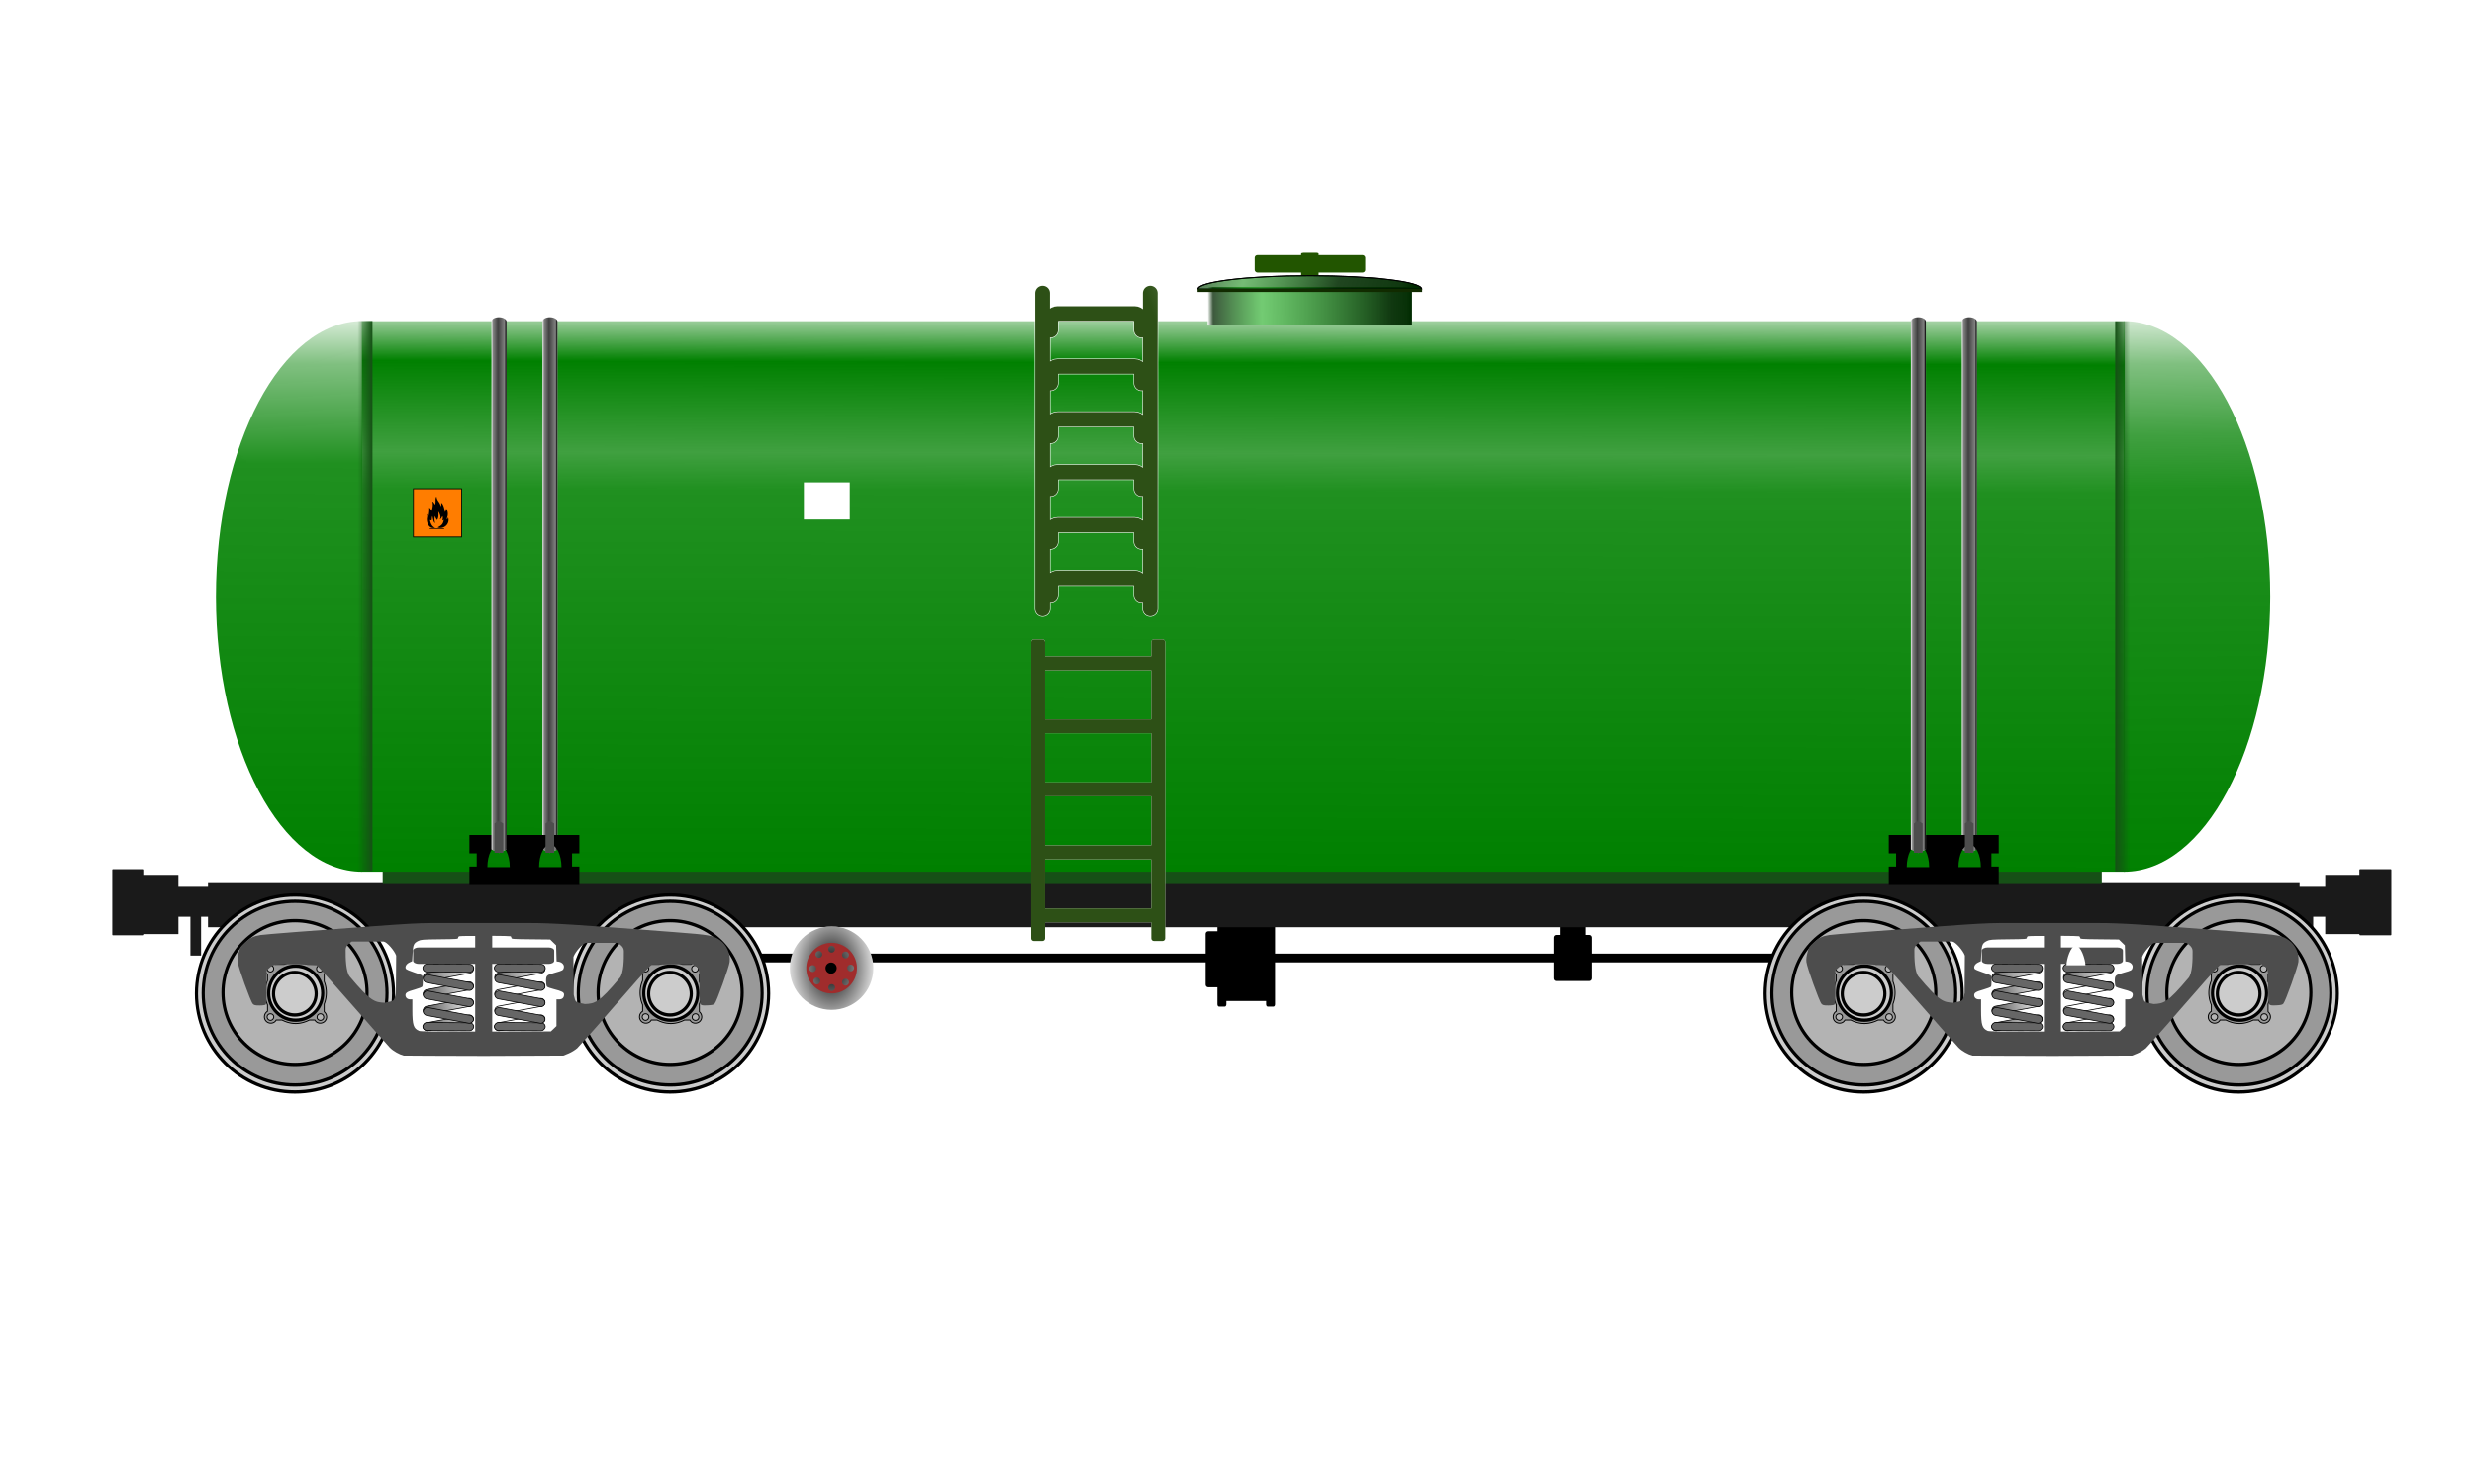 <svg xmlns="http://www.w3.org/2000/svg" xmlns:xlink="http://www.w3.org/1999/xlink" viewBox="0 0 708.66 425.2"><defs><linearGradient id="b" y2="245.77" gradientUnits="userSpaceOnUse" x2="297.16" y1="245.77" x1="289.82"><stop offset="0" stop-color="#666"/><stop offset="1" stop-color="#666" stop-opacity="0"/></linearGradient><linearGradient id="z" y2="264.4" gradientUnits="userSpaceOnUse" y1="280.11" gradientTransform="translate(-923.32 -81.932)" x2="957.65" x1="910.15"><stop offset="0" stop-color="#2d5016"/><stop offset="1" stop-color="#2d5016" stop-opacity="0"/></linearGradient><linearGradient id="a"><stop offset="0" stop-color="#4d4d4d"/><stop offset="1" stop-color="#4d4d4d" stop-opacity="0"/></linearGradient><linearGradient id="d" y2="250.57" xlink:href="#a" gradientUnits="userSpaceOnUse" x2="296.39" y1="250.57" x1="289.06"/><linearGradient id="e" y2="252.97" xlink:href="#a" gradientUnits="userSpaceOnUse" x2="296.01" y1="252.97" x1="288.67"/><linearGradient id="f" y2="-1168.3" gradientUnits="userSpaceOnUse" x2="121.3" gradientTransform="matrix(1 0 0 .991 223.28 1585.7)" y1="-1002.1" x1="120.88"><stop offset="0" stop-color="green"/><stop offset=".66" stop-color="green" stop-opacity=".875"/><stop offset=".726" stop-color="green" stop-opacity=".749"/><stop offset=".884" stop-color="green"/><stop offset="1" stop-color="green" stop-opacity="0"/></linearGradient><linearGradient id="g" y2="-1142.6" gradientUnits="userSpaceOnUse" x2="-166.39" gradientTransform="translate(245.66 1571.6)" y1="-977.64" x1="-167.18"><stop offset="0" stop-color="green"/><stop offset=".716" stop-color="green" stop-opacity=".875"/><stop offset=".771" stop-color="green" stop-opacity=".749"/><stop offset=".889" stop-color="green" stop-opacity=".498"/><stop offset="1" stop-color="green" stop-opacity="0"/></linearGradient><linearGradient id="h" y2="-971.54" gradientUnits="userSpaceOnUse" x2="-167.49" gradientTransform="rotate(180 223.24 -271.845)" y1="-1140.5" x1="-168.61"><stop offset="0" stop-color="green"/><stop offset=".669" stop-color="green" stop-opacity=".875"/><stop offset=".765" stop-color="green" stop-opacity=".749"/><stop offset=".885" stop-color="green" stop-opacity=".498"/><stop offset="1" stop-color="green" stop-opacity="0"/></linearGradient><linearGradient id="i" y2="295.63" gradientUnits="userSpaceOnUse" x2="607.14" gradientTransform="translate(-6.978 218.29)" y1="295.63" x1="602.86"><stop offset="0" stop-color="#165016"/><stop offset="1" stop-color="#165016" stop-opacity="0"/></linearGradient><linearGradient id="j" y2="295.63" gradientUnits="userSpaceOnUse" x2="607.14" gradientTransform="translate(-699.54 -809.47)" y1="295.63" x1="602.86"><stop offset="0" stop-color="#165016"/><stop offset="1" stop-color="#165016" stop-opacity="0"/></linearGradient><linearGradient id="k" y2="300.57" gradientUnits="userSpaceOnUse" x2="824.78" gradientTransform="matrix(1 0 0 .992 13.995 7.243)" y1="300.57" x1="829.09"><stop offset="0"/><stop offset=".118" stop-opacity=".498"/><stop offset=".55" stop-opacity=".749"/><stop offset=".861" stop-opacity=".498"/><stop offset="1" stop-opacity="0"/></linearGradient><linearGradient id="v" y2="194.6" gradientUnits="userSpaceOnUse" x2="384.78" gradientTransform="matrix(1 0 0 1.13 .126 -37.825)" y1="216.56" x1="445.99"><stop offset="0" stop-color="#002b00"/><stop offset=".053" stop-color="#002b00" stop-opacity=".937"/><stop offset=".316" stop-color="#002b00" stop-opacity=".875"/><stop offset=".713" stop-color="#008300" stop-opacity=".539"/><stop offset=".9" stop-color="#003500" stop-opacity=".665"/><stop offset="1" stop-color="#002b00" stop-opacity="0"/></linearGradient><linearGradient id="u" y2="212.27" gradientUnits="userSpaceOnUse" x2="390.16" gradientTransform="translate(.216 -10.733)" y1="211.89" x1="448.64"><stop offset="0" stop-color="#002b00"/><stop offset=".025" stop-color="#002b00" stop-opacity=".969"/><stop offset=".097" stop-color="#002b00" stop-opacity=".937"/><stop offset=".734" stop-color="#00a000" stop-opacity=".55"/><stop offset=".973" stop-color="#002400" stop-opacity=".759"/><stop offset="1" stop-color="#002b00" stop-opacity="0"/></linearGradient><linearGradient id="c" y2="248.18" xlink:href="#a" gradientUnits="userSpaceOnUse" x2="296.77" y1="248.18" x1="289.44"/><filter id="m" color-interpolation-filters="sRGB"><feGaussianBlur result="result0" stdDeviation=".01" in="SourceGraphic"/><feColorMatrix in="result0" values="1 0 0 -1 0 1 0 1 -1 0 1 0 0 -1 0 -0.8 -1 0 4 -2.5" result="fbSourceGraphicAlpha"/><feGaussianBlur in="fbSourceGraphicAlpha" stdDeviation=".5" result="result0"/><feDiffuseLighting result="result6" lighting-color="#fff" diffuseConstant=".4" surfaceScale="15"><feDistantLight elevation="25" azimuth="235"/></feDiffuseLighting><feComposite operator="in" in="result6" in2="SourceGraphic" result="result2"/><feComposite in2="SourceGraphic" k3=".8" k2=".8" operator="arithmetic"/></filter><filter id="o" color-interpolation-filters="sRGB"><feGaussianBlur result="result0" stdDeviation=".01" in="SourceGraphic"/><feColorMatrix in="result0" values="1 0 0 -1 0 1 0 1 -1 0 1 0 0 -1 0 -0.8 -1 0 4 -2.5" result="fbSourceGraphicAlpha"/><feGaussianBlur in="fbSourceGraphicAlpha" stdDeviation=".5" result="result0"/><feDiffuseLighting result="result6" lighting-color="#fff" diffuseConstant=".4" surfaceScale="15"><feDistantLight elevation="25" azimuth="235"/></feDiffuseLighting><feComposite operator="in" in="result6" in2="SourceGraphic" result="result2"/><feComposite in2="SourceGraphic" k3=".8" k2=".8" operator="arithmetic"/></filter><filter id="q" color-interpolation-filters="sRGB"><feGaussianBlur result="result0" stdDeviation=".01" in="SourceGraphic"/><feColorMatrix in="result0" values="1 0 0 -1 0 1 0 1 -1 0 1 0 0 -1 0 -0.8 -1 0 4 -2.5" result="fbSourceGraphicAlpha"/><feGaussianBlur in="fbSourceGraphicAlpha" stdDeviation=".5" result="result0"/><feDiffuseLighting result="result6" lighting-color="#fff" diffuseConstant=".4" surfaceScale="15"><feDistantLight elevation="25" azimuth="235"/></feDiffuseLighting><feComposite operator="in" in="result6" in2="SourceGraphic" result="result2"/><feComposite in2="SourceGraphic" k3=".8" k2=".8" operator="arithmetic"/></filter><filter id="y" color-interpolation-filters="sRGB"><feGaussianBlur result="result0" stdDeviation=".01" in="SourceGraphic"/><feColorMatrix in="result0" values="1 0 0 -1 0 1 0 1 -1 0 1 0 0 -1 0 -0.8 -1 0 4 -2.5" result="fbSourceGraphicAlpha"/><feGaussianBlur in="fbSourceGraphicAlpha" stdDeviation=".5" result="result0"/><feDiffuseLighting result="result6" lighting-color="#fff" diffuseConstant=".4" surfaceScale="15"><feDistantLight elevation="25" azimuth="235"/></feDiffuseLighting><feComposite operator="in" in="result6" in2="SourceGraphic" result="result2"/><feComposite in2="SourceGraphic" k3=".8" k2=".8" operator="arithmetic"/></filter><filter id="s" color-interpolation-filters="sRGB"><feGaussianBlur result="result0" stdDeviation=".01" in="SourceGraphic"/><feColorMatrix in="result0" values="1 0 0 -1 0 1 0 1 -1 0 1 0 0 -1 0 -0.8 -1 0 4 -2.5" result="fbSourceGraphicAlpha"/><feGaussianBlur in="fbSourceGraphicAlpha" stdDeviation=".5" result="result0"/><feDiffuseLighting result="result6" lighting-color="#fff" diffuseConstant=".4" surfaceScale="15"><feDistantLight elevation="25" azimuth="235"/></feDiffuseLighting><feComposite operator="in" in="result6" in2="SourceGraphic" result="result2"/><feComposite in2="SourceGraphic" k3=".8" k2=".8" operator="arithmetic"/></filter><filter id="t" color-interpolation-filters="sRGB"><feGaussianBlur result="result0" stdDeviation=".01" in="SourceGraphic"/><feColorMatrix in="result0" values="1 0 0 -1 0 1 0 1 -1 0 1 0 0 -1 0 -0.8 -1 0 4 -2.5" result="fbSourceGraphicAlpha"/><feGaussianBlur in="fbSourceGraphicAlpha" stdDeviation=".5" result="result0"/><feDiffuseLighting result="result6" lighting-color="#fff" diffuseConstant=".4" surfaceScale="15"><feDistantLight elevation="25" azimuth="235"/></feDiffuseLighting><feComposite operator="in" in="result6" in2="SourceGraphic" result="result2"/><feComposite in2="SourceGraphic" k3=".8" k2=".8" operator="arithmetic"/></filter><filter id="p" color-interpolation-filters="sRGB"><feGaussianBlur result="result0" stdDeviation=".01" in="SourceGraphic"/><feColorMatrix in="result0" values="1 0 0 -1 0 1 0 1 -1 0 1 0 0 -1 0 -0.8 -1 0 4 -2.5" result="fbSourceGraphicAlpha"/><feGaussianBlur in="fbSourceGraphicAlpha" stdDeviation=".5" result="result0"/><feDiffuseLighting result="result6" lighting-color="#fff" diffuseConstant=".4" surfaceScale="15"><feDistantLight elevation="25" azimuth="235"/></feDiffuseLighting><feComposite operator="in" in="result6" in2="SourceGraphic" result="result2"/><feComposite in2="SourceGraphic" k3=".8" k2=".8" operator="arithmetic"/></filter><filter id="l" color-interpolation-filters="sRGB"><feGaussianBlur result="result0" stdDeviation=".01" in="SourceGraphic"/><feColorMatrix in="result0" values="1 0 0 -1 0 1 0 1 -1 0 1 0 0 -1 0 -0.8 -1 0 4 -2.5" result="fbSourceGraphicAlpha"/><feGaussianBlur in="fbSourceGraphicAlpha" stdDeviation=".5" result="result0"/><feDiffuseLighting result="result6" lighting-color="#fff" diffuseConstant=".4" surfaceScale="15"><feDistantLight elevation="25" azimuth="235"/></feDiffuseLighting><feComposite operator="in" in="result6" in2="SourceGraphic" result="result2"/><feComposite in2="SourceGraphic" k3=".8" k2=".8" operator="arithmetic"/></filter><filter id="w" color-interpolation-filters="sRGB"><feGaussianBlur result="result0" stdDeviation=".01" in="SourceGraphic"/><feColorMatrix in="result0" values="1 0 0 -1 0 1 0 1 -1 0 1 0 0 -1 0 -0.8 -1 0 4 -2.5" result="fbSourceGraphicAlpha"/><feGaussianBlur in="fbSourceGraphicAlpha" stdDeviation=".5" result="result0"/><feDiffuseLighting result="result6" lighting-color="#fff" diffuseConstant=".4" surfaceScale="15"><feDistantLight elevation="25" azimuth="235"/></feDiffuseLighting><feComposite operator="in" in="result6" in2="SourceGraphic" result="result2"/><feComposite in2="SourceGraphic" k3=".8" k2=".8" operator="arithmetic"/></filter><filter id="x" color-interpolation-filters="sRGB"><feGaussianBlur result="result0" stdDeviation=".01" in="SourceGraphic"/><feColorMatrix in="result0" values="1 0 0 -1 0 1 0 1 -1 0 1 0 0 -1 0 -0.8 -1 0 4 -2.5" result="fbSourceGraphicAlpha"/><feGaussianBlur in="fbSourceGraphicAlpha" stdDeviation=".5" result="result0"/><feDiffuseLighting result="result6" lighting-color="#fff" diffuseConstant=".4" surfaceScale="15"><feDistantLight elevation="25" azimuth="235"/></feDiffuseLighting><feComposite operator="in" in="result6" in2="SourceGraphic" result="result2"/><feComposite in2="SourceGraphic" k3=".8" k2=".8" operator="arithmetic"/></filter><filter id="n" color-interpolation-filters="sRGB"><feGaussianBlur result="result0" stdDeviation=".01" in="SourceGraphic"/><feColorMatrix in="result0" values="1 0 0 -1 0 1 0 1 -1 0 1 0 0 -1 0 -0.8 -1 0 4 -2.5" result="fbSourceGraphicAlpha"/><feGaussianBlur in="fbSourceGraphicAlpha" stdDeviation=".5" result="result0"/><feDiffuseLighting result="result6" lighting-color="#fff" diffuseConstant=".4" surfaceScale="15"><feDistantLight elevation="25" azimuth="235"/></feDiffuseLighting><feComposite operator="in" in="result6" in2="SourceGraphic" result="result2"/><feComposite in2="SourceGraphic" k3=".8" k2=".8" operator="arithmetic"/></filter><radialGradient id="r" gradientUnits="userSpaceOnUse" cy="672.18" cx="187.68" gradientTransform="matrix(1.146 0 0 1.614 -27.438 -412.74)" r="12.214"><stop offset="0"/><stop offset="1" stop-opacity="0"/></radialGradient></defs><g transform="translate(10 -343.06)"><rect ry=".751" height="2.5" width="331.79" y="616.29" x="200" fill-rule="evenodd"/><path d="M339.16 598.56c-.25 0-.44.27-.44.63v10.69h-2.63c-.41 0-.75.33-.75.74v14.57c0 .41.34.75.75.75h2.63v4.87c0 .36.19.66.44.66h1.68c.25 0 .44-.3.44-.66v-.93h11.38v.93c0 .36.19.66.43.66h1.69c.25 0 .44-.3.44-.66v-31.62c0-.36-.19-.63-.44-.63h-1.69c-.24 0-.43.27-.43.63v.93h-11.38v-.93c0-.36-.19-.63-.44-.63h-1.68zM437.53 603.78c-.42 0-.75.33-.75.75v6.4h-1.03c-.42 0-.75.34-.75.75v11.72c0 .42.33.75.75.75h9.56c.41 0 .75-.33.75-.75v-11.72c0-.41-.34-.75-.75-.75h-1.03v-6.4c0-.42-.34-.75-.75-.75h-6z" fill-rule="evenodd"/><path d="M22.338 592.09c-.11 0-.188.09-.188.19v18.56c0 .1.078.19.188.19h8.755c.11 0 .22-.09.22-.19v-.16h9.763c.024 0 .031-.01.031-.03v-4.93h3.433v11.09c0 .01.019.03.031.03h2.992c.012 0 .031-.02.031-.03v-11.09h1.984v3h599.12v-3h.85v11.09c0 .01.02.03.03.03h2.99c.01 0 .03-.02.03-.03v-11.09h3.44v4.93c0 .02 0 .03.03.03h9.76v.16c0 .1.11.19.22.19h8.75c.11 0 .19-.09.19-.19v-18.56c0-.1-.08-.19-.19-.19h-8.75c-.11 0-.22.09-.22.19v1.44h-9.76c-.03 0-.03.01-.03.03v3.4h-7.34v-1.06H49.578l-.002 1.06h-8.471v-3.4c0-.02-.007-.03-.031-.03h-9.763v-1.44c0-.1-.11-.19-.22-.19h-8.755z" fill="#1a1a1a"/><g stroke="#000" stroke-linecap="round"><path d="M-334.29 614.51c0 35.1-30.38 63.57-67.85 63.57-37.48 0-67.86-28.47-67.86-63.57 0-35.11 30.38-63.58 67.86-63.58 37.47 0 67.85 28.47 67.85 63.58z" transform="matrix(.416 0 0 .444 241.791 354.872)" stroke-width="2.164" fill="#ccc"/><path d="M-334.29 614.51c0 35.1-30.38 63.57-67.85 63.57-37.48 0-67.86-28.47-67.86-63.57 0-35.11 30.38-63.58 67.86-63.58 37.47 0 67.85 28.47 67.85 63.58z" transform="matrix(.388 0 0 .414 230.561 373.202)" stroke-width="2.32" fill="#999"/><path d="M-334.29 614.51c0 35.1-30.38 63.57-67.85 63.57-37.48 0-67.86-28.47-67.86-63.57 0-35.11 30.38-63.58 67.86-63.58 37.47 0 67.85 28.47 67.85 63.58z" transform="matrix(.304 0 0 .324 196.761 428.332)" stroke-width="2.962" fill="#b3b3b3"/><path d="M74.701 618.712c-1.17 0-2.27.23-3.29.64h-2.6c-.32-.3-.76-.48-1.24-.48-1.01 0-1.83.81-1.83 1.82 0 .66.36 1.24.89 1.56v1.77a8.77 8.77 0 00-.72 3.48c0 1.23.26 2.41.72 3.47v1.85c-.53.32-.89.9-.89 1.6 0 1 .82 1.8 1.83 1.8.65 0 1.22-.3 1.54-.9h1.68c1.17.6 2.5 1 3.91 1 1.4 0 2.74-.4 3.92-1h1.57c.32.6.9.9 1.54.9 1.01 0 1.83-.8 1.83-1.8 0-.6-.27-1.1-.69-1.47v-2.22c.39-1 .61-2.09.61-3.23s-.22-2.23-.61-3.23v-2.15a1.822 1.822 0 00-1.14-3.25c-.48 0-.91.18-1.24.48h-2.5a8.765 8.765 0 00-3.29-.64zm-7.36.93h.1c.53 0 .95.43.95.95 0 .53-.42.95-.95.95a.954.954 0 01-.1-1.9zm14.29.03a.95.95 0 11-.95.95c0-.53.42-.95.95-.95zm-14.16 13.85c.52 0 .95.4.95.9s-.43 1-.95 1c-.53 0-.95-.5-.95-1s.42-.9.95-.9zm14.31 0c.52 0 .95.4.95 1 0 .5-.43.9-.95.9-.53 0-.96-.4-.96-.9 0-.6.43-1 .96-1z" stroke-width=".277" fill="#999"/><path d="M-334.29 614.51c0 35.1-30.38 63.57-67.85 63.57-37.48 0-67.86-28.47-67.86-63.57 0-35.11 30.38-63.58 67.86-63.58 37.47 0 67.85 28.47 67.85 63.58z" transform="matrix(.114 0 0 .122 120.541 552.642)" stroke-width="7.88" fill="#ccc"/><path d="M-334.29 614.51c0 35.1-30.38 63.57-67.85 63.57-37.48 0-67.86-28.47-67.86-63.57 0-35.11 30.38-63.58 67.86-63.58 37.47 0 67.85 28.47 67.85 63.58z" transform="matrix(.09 0 0 .096 110.651 568.782)" stroke-width="10.045" fill="none"/></g><g stroke="#000" stroke-linecap="round"><path d="M-334.29 614.51c0 35.1-30.38 63.57-67.85 63.57-37.48 0-67.86-28.47-67.86-63.57 0-35.11 30.38-63.58 67.86-63.58 37.47 0 67.85 28.47 67.85 63.58z" transform="matrix(.416 0 0 .444 349.238 354.872)" stroke-width="2.164" fill="#ccc"/><path d="M-334.29 614.51c0 35.1-30.38 63.57-67.85 63.57-37.48 0-67.86-28.47-67.86-63.57 0-35.11 30.38-63.58 67.86-63.58 37.47 0 67.85 28.47 67.85 63.58z" transform="matrix(.388 0 0 .414 338.008 373.202)" stroke-width="2.32" fill="#999"/><path d="M-334.29 614.51c0 35.1-30.38 63.57-67.85 63.57-37.48 0-67.86-28.47-67.86-63.57 0-35.11 30.38-63.58 67.86-63.58 37.47 0 67.85 28.47 67.85 63.58z" transform="matrix(.304 0 0 .324 304.208 428.332)" stroke-width="2.962" fill="#b3b3b3"/><path d="M182.148 618.712c-1.17 0-2.27.23-3.29.64h-2.6c-.32-.3-.76-.48-1.24-.48-1.01 0-1.83.81-1.83 1.82 0 .66.36 1.24.89 1.56v1.77a8.77 8.77 0 00-.72 3.48c0 1.23.26 2.41.72 3.47v1.85c-.53.32-.89.9-.89 1.6 0 1 .82 1.8 1.83 1.8.65 0 1.22-.3 1.54-.9h1.68c1.17.6 2.5 1 3.91 1 1.4 0 2.74-.4 3.92-1h1.57c.32.6.9.9 1.54.9 1.01 0 1.83-.8 1.83-1.8 0-.6-.27-1.1-.69-1.47v-2.22c.39-1 .61-2.09.61-3.23s-.22-2.23-.61-3.23v-2.15a1.822 1.822 0 00-1.14-3.25c-.48 0-.91.18-1.24.48h-2.5a8.765 8.765 0 00-3.29-.64zm-7.36.93h.1c.53 0 .95.43.95.95 0 .53-.42.95-.95.95a.954.954 0 01-.1-1.9zm14.29.03a.95.95 0 11-.95.95c0-.53.42-.95.95-.95zm-14.16 13.85c.52 0 .95.4.95.9s-.43 1-.95 1c-.53 0-.95-.5-.95-1s.42-.9.95-.9zm14.31 0c.52 0 .95.4.95 1 0 .5-.43.9-.95.9-.53 0-.96-.4-.96-.9 0-.6.43-1 .96-1z" stroke-width=".277" fill="#999"/><path d="M-334.29 614.51c0 35.1-30.38 63.57-67.85 63.57-37.48 0-67.86-28.47-67.86-63.57 0-35.11 30.38-63.58 67.86-63.58 37.47 0 67.85 28.47 67.85 63.58z" transform="matrix(.114 0 0 .122 227.988 552.642)" stroke-width="7.88" fill="#ccc"/><path d="M-334.29 614.51c0 35.1-30.38 63.57-67.85 63.57-37.48 0-67.86-28.47-67.86-63.57 0-35.11 30.38-63.58 67.86-63.58 37.47 0 67.85 28.47 67.85 63.58z" transform="matrix(.09 0 0 .096 218.098 568.782)" stroke-width="10.045" fill="none"/></g><path d="M113.436 607.519c-3.914.04-7.07.22-16.076.88-17.315 1.25-31.515 2.35-32.785 2.56-1.998.33-2.92.78-4.385 2.13-1.332 1.23-1.404 1.35-1.793 2.84-.287 1.1-.4 1.89-.318 2.72.143 1.47 3.699 11.38 4.324 12.03.379.39.625.47 1.957.47.911 0 1.608-.11 1.752-.25.174-.17.256-1.54.256-5v-4.78l.87-.79c.759-.68.994-.79 2.111-.9 2.08-.22 10.922-.05 11.403.22.226.13 4.826 5.28 10.205 11.44 5.39 6.15 10.194 11.62 10.696 12.12.953 1 2.787 2 3.976 2.3.379 0 10.819.1 23.206.1l22.54-.1 1.475-.6c.943-.4 1.855-1 2.47-1.5.963-1 6.803-7.5 8.032-9.04.369-.46 1.086-1.29 1.63-1.88.542-.58 2.602-2.93 4.579-5.22s4.385-5.02 5.348-6.03l1.762-1.81 5.892-.06 5.921-.07.8.57c1.024.72 1.075.89 1.096 6.31 0 3.35.061 4.34.287 4.62.235.31.481.38 1.946.32 1.373-.06 1.763-.16 2.08-.47.584-.57 4.17-10.55 4.324-12.03.246-2.36-.86-4.83-2.715-6.16-1.896-1.36-2.869-1.56-13.094-2.34-28.892-2.22-35.204-2.59-41.208-2.6h-28.564zm17.55 3.66c2.674.01 5.051.06 5.215.12.175.07.287.28.287.47 0 .33.37.35 5.574.41l5.532.06.871.85.83.81.062 2.31.071 2.31.666.1c.943.17 1.578.92 1.414 1.65-.184.8-.348.87-2.5 1.47-2.459.69-2.592.79-2.592 2.41 0 .74.113 1.42.256 1.59.134.17 1.066.51 2.05.75 2.264.57 2.848.88 2.848 1.53 0 .86-.492 1.38-1.373 1.38h-.8v7.65l-.809.78-.799.76-16.803.03v-19.38h16.137c.891 0 1.63-.4 1.63-.91v-2.9c0-.51-.739-.91-1.63-.91h-16.137v-3.34zm-7.049.03c.605-.01 1.455.01 2.183 0v3.31h-16.137c-.902 0-1.64.4-1.64.91v2.9c0 .51.738.91 1.64.91h16.137v19.38c-11.608.01-15.676 0-16.106-.19-1.568-.69-1.885-1.7-1.896-5.91v-3.12h-.635c-.779 0-1.342-.49-1.342-1.19 0-.71.492-1.01 2.654-1.62 1.065-.31 2.018-.67 2.14-.82.277-.32.226-2.97-.06-3.25-.103-.1-1.148-.5-2.306-.87-1.168-.38-2.192-.82-2.305-1-.348-.57.092-1.39.994-1.82l.799-.37.133-2.22c.123-2.5.318-2.94 1.63-3.59.716-.36 1.27-.42 6.116-.47 4.99-.06 5.286-.07 5.286-.41 0-.19.144-.4.318-.47.102-.03 1.035-.07 2.397-.09zm-33.164 1.62h9.118c.912.08 3.156 2.66 3.586 4.04l-.092 10.81c-.625 2.34-.164 2.06-3.207 2.69-2.828-.14-3.965-.32-9.99-7.5-1.096-1.32-1.208-5.25-1.178-7.63-.061-1.3 1.25-2.06 1.763-2.41zm67.067.38h9.098c.512.34 1.813 1.1 1.762 2.41.031 2.37-.051 6.31-1.157 7.62-6.025 7.19-7.152 7.36-9.99 7.5-3.033-.63-2.602-.34-3.227-2.69l-.072-10.81c.44-1.37 2.684-3.95 3.586-4.03z" fill="#4d4d4d"/><g transform="matrix(2.028 0 0 1.946 -544.31 257.844)" stroke-linejoin="round" stroke="#000" stroke-linecap="round" stroke-width=".111"><rect transform="matrix(.982 -.19 .157 .988 0 0)" ry=".586" height="1.172" width="7.207" y="245.19" x="289.89" fill="url(#b)"/><rect transform="matrix(.982 -.19 .157 .988 0 0)" ry=".586" height="1.172" width="7.207" y="247.59" x="289.5" fill="url(#c)"/><rect transform="matrix(.982 -.19 .157 .988 0 0)" ry=".586" height="1.172" width="7.207" y="249.99" x="289.12" fill="url(#d)"/><rect transform="matrix(.982 -.19 .157 .988 0 0)" ry=".586" height="1.172" width="7.207" y="252.38" x="288.74" fill="url(#e)"/><rect transform="matrix(-.982 -.19 -.157 .988 0 0)" ry=".586" height="1.172" width="7.207" y="124.73" x="-356.43" fill="#666"/><rect transform="matrix(-1 -.006 -.005 1 0 0)" ry=".588" height="1.175" width="7.184" y="192.39" x="-331.34" fill="#666"/><rect transform="matrix(-1 -.006 -.005 1 0 0)" ry=".588" height="1.175" width="7.184" y="183.78" x="-331.3" fill="#666"/><rect transform="matrix(-.982 -.19 -.157 .988 0 0)" ry=".586" height="1.172" width="7.207" y="127.13" x="-356.81" fill="#666"/><rect transform="matrix(-.982 -.19 -.157 .988 0 0)" ry=".586" height="1.172" width="7.207" y="122.38" x="-356.05" fill="#666"/></g><g transform="matrix(2.028 0 0 1.946 -523.83 257.844)" stroke-linejoin="round" stroke="#000" stroke-linecap="round" stroke-width=".111"><rect transform="matrix(.982 -.19 .157 .988 0 0)" ry=".586" height="1.172" width="7.207" y="245.19" x="289.89" fill="url(#b)"/><rect transform="matrix(.982 -.19 .157 .988 0 0)" ry=".586" height="1.172" width="7.207" y="247.59" x="289.5" fill="url(#c)"/><rect transform="matrix(.982 -.19 .157 .988 0 0)" ry=".586" height="1.172" width="7.207" y="249.99" x="289.12" fill="url(#d)"/><rect transform="matrix(.982 -.19 .157 .988 0 0)" ry=".586" height="1.172" width="7.207" y="252.38" x="288.74" fill="url(#e)"/><rect transform="matrix(-.982 -.19 -.157 .988 0 0)" ry=".586" height="1.172" width="7.207" y="124.73" x="-356.43" fill="#666"/><rect transform="matrix(-1 -.006 -.005 1 0 0)" ry=".588" height="1.175" width="7.184" y="192.39" x="-331.34" fill="#666"/><rect transform="matrix(-1 -.006 -.005 1 0 0)" ry=".588" height="1.175" width="7.184" y="183.78" x="-331.3" fill="#666"/><rect transform="matrix(-.982 -.19 -.157 .988 0 0)" ry=".586" height="1.172" width="7.207" y="127.13" x="-356.81" fill="#666"/><rect transform="matrix(-.982 -.19 -.157 .988 0 0)" ry=".586" height="1.172" width="7.207" y="122.38" x="-356.05" fill="#666"/></g><g stroke="#000" stroke-linecap="round"><path d="M-334.29 614.51c0 35.1-30.38 63.57-67.85 63.57-37.48 0-67.86-28.47-67.86-63.57 0-35.11 30.38-63.58 67.86-63.58 37.47 0 67.85 28.47 67.85 63.58z" transform="matrix(.416 0 0 .444 691.138 354.872)" stroke-width="2.164" fill="#ccc"/><path d="M-334.29 614.51c0 35.1-30.38 63.57-67.85 63.57-37.48 0-67.86-28.47-67.86-63.57 0-35.11 30.38-63.58 67.86-63.58 37.47 0 67.85 28.47 67.85 63.58z" transform="matrix(.388 0 0 .414 679.908 373.202)" stroke-width="2.32" fill="#999"/><path d="M-334.29 614.51c0 35.1-30.38 63.57-67.85 63.57-37.48 0-67.86-28.47-67.86-63.57 0-35.11 30.38-63.58 67.86-63.58 37.47 0 67.85 28.47 67.85 63.58z" transform="matrix(.304 0 0 .324 646.108 428.332)" stroke-width="2.962" fill="#b3b3b3"/><path d="M524.048 618.712c-1.17 0-2.27.23-3.29.64h-2.6c-.32-.3-.76-.48-1.24-.48-1.01 0-1.83.81-1.83 1.82 0 .66.36 1.24.89 1.56v1.77a8.77 8.77 0 00-.72 3.48c0 1.23.26 2.41.72 3.47v1.85c-.53.32-.89.9-.89 1.6 0 1 .82 1.8 1.83 1.8.65 0 1.22-.3 1.54-.9h1.68c1.17.6 2.5 1 3.91 1 1.4 0 2.74-.4 3.92-1h1.57c.32.6.9.9 1.54.9 1.01 0 1.83-.8 1.83-1.8 0-.6-.27-1.1-.69-1.47v-2.22c.39-1 .61-2.09.61-3.23s-.22-2.23-.61-3.23v-2.15a1.822 1.822 0 00-1.14-3.25c-.48 0-.91.18-1.24.48h-2.5a8.765 8.765 0 00-3.29-.64zm-7.36.93h.1c.53 0 .95.43.95.95 0 .53-.42.95-.95.95a.954.954 0 01-.1-1.9zm14.29.03a.95.95 0 11-.95.95c0-.53.42-.95.95-.95zm-14.16 13.85c.52 0 .95.4.95.9s-.43 1-.95 1c-.53 0-.95-.5-.95-1s.42-.9.95-.9zm14.31 0c.52 0 .95.4.95 1 0 .5-.43.9-.95.9-.53 0-.96-.4-.96-.9 0-.6.43-1 .96-1z" stroke-width=".277" fill="#999"/><path d="M-334.29 614.51c0 35.1-30.38 63.57-67.85 63.57-37.48 0-67.86-28.47-67.86-63.57 0-35.11 30.38-63.58 67.86-63.58 37.47 0 67.85 28.47 67.85 63.58z" transform="matrix(.114 0 0 .122 569.888 552.642)" stroke-width="7.88" fill="#ccc"/><path d="M-334.29 614.51c0 35.1-30.38 63.57-67.85 63.57-37.48 0-67.86-28.47-67.86-63.57 0-35.11 30.38-63.58 67.86-63.58 37.47 0 67.85 28.47 67.85 63.58z" transform="matrix(.09 0 0 .096 559.998 568.782)" stroke-width="10.045" fill="none"/></g><g stroke="#000" stroke-linecap="round"><path d="M-334.29 614.51c0 35.1-30.38 63.57-67.85 63.57-37.48 0-67.86-28.47-67.86-63.57 0-35.11 30.38-63.58 67.86-63.58 37.47 0 67.85 28.47 67.85 63.58z" transform="matrix(.416 0 0 .444 798.585 354.872)" stroke-width="2.164" fill="#ccc"/><path d="M-334.29 614.51c0 35.1-30.38 63.57-67.85 63.57-37.48 0-67.86-28.47-67.86-63.57 0-35.11 30.38-63.58 67.86-63.58 37.47 0 67.85 28.47 67.85 63.58z" transform="matrix(.388 0 0 .414 787.355 373.202)" stroke-width="2.32" fill="#999"/><path d="M-334.29 614.51c0 35.1-30.38 63.57-67.85 63.57-37.48 0-67.86-28.47-67.86-63.57 0-35.11 30.38-63.58 67.86-63.58 37.47 0 67.85 28.47 67.85 63.58z" transform="matrix(.304 0 0 .324 753.555 428.332)" stroke-width="2.962" fill="#b3b3b3"/><path d="M631.495 618.712c-1.17 0-2.27.23-3.29.64h-2.6c-.32-.3-.76-.48-1.24-.48-1.01 0-1.83.81-1.83 1.82 0 .66.36 1.24.89 1.56v1.77a8.77 8.77 0 00-.72 3.48c0 1.23.26 2.41.72 3.47v1.85c-.53.32-.89.9-.89 1.6 0 1 .82 1.8 1.83 1.8.65 0 1.22-.3 1.54-.9h1.68c1.17.6 2.5 1 3.91 1 1.4 0 2.74-.4 3.92-1h1.57c.32.6.9.9 1.54.9 1.01 0 1.83-.8 1.83-1.8 0-.6-.27-1.1-.69-1.47v-2.22c.39-1 .61-2.09.61-3.23s-.22-2.23-.61-3.23v-2.15a1.822 1.822 0 00-1.14-3.25c-.48 0-.91.18-1.24.48h-2.5a8.765 8.765 0 00-3.29-.64zm-7.36.93h.1c.53 0 .95.43.95.95 0 .53-.42.95-.95.95a.954.954 0 01-.1-1.9zm14.29.03a.95.95 0 11-.95.95c0-.53.42-.95.95-.95zm-14.16 13.85c.52 0 .95.4.95.9s-.43 1-.95 1c-.53 0-.95-.5-.95-1s.42-.9.95-.9zm14.31 0c.52 0 .95.4.95 1 0 .5-.43.9-.95.9-.53 0-.96-.4-.96-.9 0-.6.43-1 .96-1z" stroke-width=".277" fill="#999"/><path d="M-334.29 614.51c0 35.1-30.38 63.57-67.85 63.57-37.48 0-67.86-28.47-67.86-63.57 0-35.11 30.38-63.58 67.86-63.58 37.47 0 67.85 28.47 67.85 63.58z" transform="matrix(.114 0 0 .122 677.335 552.642)" stroke-width="7.88" fill="#ccc"/><path d="M-334.29 614.51c0 35.1-30.38 63.57-67.85 63.57-37.48 0-67.86-28.47-67.86-63.57 0-35.11 30.38-63.58 67.86-63.58 37.47 0 67.85 28.47 67.85 63.58z" transform="matrix(.09 0 0 .096 667.445 568.782)" stroke-width="10.045" fill="none"/></g><path d="M562.783 607.519c-3.914.04-7.07.22-16.076.88-17.315 1.25-31.515 2.35-32.785 2.56-1.998.33-2.92.78-4.385 2.13-1.332 1.23-1.404 1.35-1.793 2.84-.287 1.1-.4 1.89-.318 2.72.143 1.47 3.699 11.38 4.324 12.03.379.39.625.47 1.957.47.911 0 1.608-.11 1.752-.25.174-.17.256-1.54.256-5v-4.78l.87-.79c.759-.68.994-.79 2.111-.9 2.08-.22 10.922-.05 11.403.22.226.13 4.826 5.28 10.205 11.44 5.39 6.15 10.194 11.62 10.696 12.12.953 1 2.787 2 3.976 2.3.379 0 10.819.1 23.206.1l22.54-.1 1.475-.6c.943-.4 1.855-1 2.47-1.5.963-1 6.803-7.5 8.032-9.04.369-.46 1.086-1.29 1.63-1.88.542-.58 2.602-2.93 4.579-5.22s4.385-5.02 5.348-6.03l1.762-1.81 5.892-.06 5.921-.07.8.57c1.024.72 1.075.89 1.096 6.31 0 3.35.061 4.34.287 4.62.235.31.481.38 1.946.32 1.373-.06 1.763-.16 2.08-.47.584-.57 4.17-10.55 4.324-12.03.246-2.36-.86-4.83-2.715-6.16-1.896-1.36-2.869-1.56-13.094-2.34-28.892-2.22-35.204-2.59-41.208-2.6h-28.564zm17.55 3.66c2.674.01 5.051.06 5.215.12.175.07.287.28.287.47 0 .33.37.35 5.574.41l5.532.06.871.85.83.81.062 2.31.071 2.31.666.1c.943.17 1.578.92 1.414 1.65-.184.8-.348.87-2.5 1.47-2.459.69-2.592.79-2.592 2.41 0 .74.113 1.42.256 1.59.134.17 1.066.51 2.05.75 2.264.57 2.848.88 2.848 1.53 0 .86-.492 1.38-1.373 1.38h-.8v7.65l-.809.78-.799.76-16.803.03v-19.38h16.137c.891 0 1.63-.4 1.63-.91v-2.9c0-.51-.739-.91-1.63-.91h-16.137v-3.34zm-7.049.03c.605-.01 1.455.01 2.183 0v3.31H559.33c-.902 0-1.64.4-1.64.91v2.9c0 .51.738.91 1.64.91h16.137v19.38c-11.608.01-15.676 0-16.106-.19-1.568-.69-1.885-1.7-1.896-5.91v-3.12h-.635c-.779 0-1.342-.49-1.342-1.19 0-.71.492-1.01 2.654-1.62 1.065-.31 2.018-.67 2.14-.82.277-.32.226-2.97-.06-3.25-.103-.1-1.148-.5-2.306-.87-1.168-.38-2.192-.82-2.305-1-.348-.57.092-1.39.994-1.82l.799-.37.133-2.22c.123-2.5.318-2.94 1.63-3.59.716-.36 1.27-.42 6.116-.47 4.99-.06 5.286-.07 5.286-.41 0-.19.144-.4.318-.47.102-.03 1.035-.07 2.397-.09zm-33.164 1.62h9.118c.912.08 3.156 2.66 3.586 4.04l-.092 10.81c-.625 2.34-.164 2.06-3.207 2.69-2.828-.14-3.965-.32-9.99-7.5-1.096-1.32-1.208-5.25-1.178-7.63-.061-1.3 1.25-2.06 1.763-2.41zm67.067.38h9.098c.512.34 1.813 1.1 1.762 2.41.031 2.37-.051 6.31-1.157 7.62-6.025 7.19-7.152 7.36-9.99 7.5-3.033-.63-2.602-.34-3.227-2.69l-.072-10.81c.44-1.37 2.684-3.95 3.586-4.03z" fill="#4d4d4d"/><g transform="matrix(2.028 0 0 1.946 -94.964 257.844)" stroke-linejoin="round" stroke="#000" stroke-linecap="round" stroke-width=".111"><rect transform="matrix(.982 -.19 .157 .988 0 0)" ry=".586" height="1.172" width="7.207" y="245.19" x="289.89" fill="url(#b)"/><rect transform="matrix(.982 -.19 .157 .988 0 0)" ry=".586" height="1.172" width="7.207" y="247.59" x="289.5" fill="url(#c)"/><rect transform="matrix(.982 -.19 .157 .988 0 0)" ry=".586" height="1.172" width="7.207" y="249.99" x="289.12" fill="url(#d)"/><rect transform="matrix(.982 -.19 .157 .988 0 0)" ry=".586" height="1.172" width="7.207" y="252.38" x="288.74" fill="url(#e)"/><rect transform="matrix(-.982 -.19 -.157 .988 0 0)" ry=".586" height="1.172" width="7.207" y="124.73" x="-356.43" fill="#666"/><rect transform="matrix(-1 -.006 -.005 1 0 0)" ry=".588" height="1.175" width="7.184" y="192.39" x="-331.34" fill="#666"/><rect transform="matrix(-1 -.006 -.005 1 0 0)" ry=".588" height="1.175" width="7.184" y="183.78" x="-331.3" fill="#666"/><rect transform="matrix(-.982 -.19 -.157 .988 0 0)" ry=".586" height="1.172" width="7.207" y="127.13" x="-356.81" fill="#666"/><rect transform="matrix(-.982 -.19 -.157 .988 0 0)" ry=".586" height="1.172" width="7.207" y="122.38" x="-356.05" fill="#666"/></g><g transform="matrix(2.028 0 0 1.946 -74.482 257.844)" stroke-linejoin="round" stroke="#000" stroke-linecap="round" stroke-width=".111"><rect transform="matrix(.982 -.19 .157 .988 0 0)" ry=".586" height="1.172" width="7.207" y="245.19" x="289.89" fill="url(#b)"/><rect transform="matrix(.982 -.19 .157 .988 0 0)" ry=".586" height="1.172" width="7.207" y="247.59" x="289.5" fill="url(#c)"/><rect transform="matrix(.982 -.19 .157 .988 0 0)" ry=".586" height="1.172" width="7.207" y="249.99" x="289.12" fill="url(#d)"/><rect transform="matrix(.982 -.19 .157 .988 0 0)" ry=".586" height="1.172" width="7.207" y="252.38" x="288.74" fill="url(#e)"/><rect transform="matrix(-.982 -.19 -.157 .988 0 0)" ry=".586" height="1.172" width="7.207" y="124.73" x="-356.43" fill="#666"/><rect transform="matrix(-1 -.006 -.005 1 0 0)" ry=".588" height="1.175" width="7.184" y="192.39" x="-331.34" fill="#666"/><rect transform="matrix(-1 -.006 -.005 1 0 0)" ry=".588" height="1.175" width="7.184" y="183.78" x="-331.3" fill="#666"/><rect transform="matrix(-.982 -.19 -.157 .988 0 0)" ry=".586" height="1.172" width="7.207" y="127.13" x="-356.81" fill="#666"/><rect transform="matrix(-.982 -.19 -.157 .988 0 0)" ry=".586" height="1.172" width="7.207" y="122.38" x="-356.05" fill="#666"/></g><path d="M581.92 619.62c0-1.53 1.17-5.63 2.67-5.63s2.76 4.1 2.76 5.63h-5.43z" fill-rule="evenodd" fill="#fff"/><path fill="#165016" d="M99.614 591.53h492.42v4.821H99.614z"/><path fill="url(#f)" d="M93.667 435.09h504.94v157.73H93.667z"/><path d="M93.758 592.83c-23.142 0-41.902-35.31-41.902-78.88s18.76-78.89 41.902-78.89v157.77z" fill="url(#g)"/><path d="M598.38 435.06c23.15 0 41.91 35.32 41.91 78.89s-18.76 78.88-41.91 78.88V435.06z" fill="url(#h)"/><path fill-rule="evenodd" fill="url(#i)" d="M595.88 435.12h4.286v157.61h-4.286z"/><path transform="scale(-1)" fill-rule="evenodd" fill="url(#j)" d="M-96.685-592.65h4.286v157.61h-4.286z"/><g fill-rule="evenodd"><path d="M554.08 433.955c-1.18 0-2.13.55-2.13 1.24v151.24l2.15 1.02 2.14-1.02v-151.24c0-.69-.98-1.24-2.16-1.24z" fill="#fff"/><path d="M840.98 229.14c-1.18 0-2.13.55-2.13 1.24v151.24l2.15 1.02 2.14-1.02V230.38c0-.69-.98-1.24-2.16-1.24z" fill="url(#k)" transform="translate(-286.9 204.815)"/><path transform="matrix(.735 0 0 .642 445.43 353.7)" d="M116.46 356.07v8.19h2.85v5.9h-2.85v8.22h42.85v-8.22h-2.85v-5.9h2.85v-8.19h-42.85zm11.38 4.34c2.4 0 4.34 4.48 4.34 10h-8.72c0-5.52 1.97-10 4.38-10zm20.12 0c2.41 0 4.38 4.48 4.38 10h-8.72c0-5.52 1.94-10 4.34-10z" filter="url(#l)"/><path d="M539.48 433.955c-1.18 0-2.13.55-2.13 1.24v151.24l2.15 1.02 2.14-1.02v-151.24c0-.69-.98-1.24-2.16-1.24z" fill="#fff"/><path d="M840.98 229.14c-1.18 0-2.13.55-2.13 1.24v151.24l2.15 1.02 2.14-1.02V230.38c0-.69-.98-1.24-2.16-1.24z" fill="url(#k)" transform="translate(-301.5 204.815)"/><path d="M704.35 376.77c1.16-.87 1.34-.71 2.48 0v8.41h-2.48z" filter="url(#m)" fill="#4d4d4d" transform="translate(-166.12 202.23)"/><path d="M718.95 376.77c1.15-.87 1.33-.71 2.48 0v8.41h-2.48z" filter="url(#n)" fill="#4d4d4d" transform="translate(-166.12 202.23)"/></g><g fill-rule="evenodd"><path d="M147.51 433.955c-1.18 0-2.13.55-2.13 1.24v151.24l2.15 1.02 2.14-1.02v-151.24c0-.69-.98-1.24-2.16-1.24z" fill="#fff"/><path d="M840.98 229.14c-1.18 0-2.13.55-2.13 1.24v151.24l2.15 1.02 2.14-1.02V230.38c0-.69-.98-1.24-2.16-1.24z" fill="url(#k)" transform="translate(-693.47 204.815)"/><path transform="matrix(.735 0 0 .642 38.86 353.7)" d="M116.46 356.07v8.19h2.85v5.9h-2.85v8.22h42.85v-8.22h-2.85v-5.9h2.85v-8.19h-42.85zm11.38 4.34c2.4 0 4.34 4.48 4.34 10h-8.72c0-5.52 1.97-10 4.38-10zm20.12 0c2.41 0 4.38 4.48 4.38 10h-8.72c0-5.52 1.94-10 4.34-10z" filter="url(#o)"/><path d="M132.91 433.955c-1.18 0-2.13.55-2.13 1.24v151.24l2.15 1.02 2.14-1.02v-151.24c0-.69-.98-1.24-2.16-1.24z" fill="#fff"/><path d="M840.98 229.14c-1.18 0-2.13.55-2.13 1.24v151.24l2.15 1.02 2.14-1.02V230.38c0-.69-.98-1.24-2.16-1.24z" fill="url(#k)" transform="translate(-708.07 204.815)"/><path d="M704.35 376.77c1.16-.87 1.34-.71 2.48 0v8.41h-2.48z" filter="url(#p)" fill="#4d4d4d" transform="translate(-572.69 202.23)"/><path d="M718.95 376.77c1.15-.87 1.33-.71 2.48 0v8.41h-2.48z" filter="url(#q)" fill="#4d4d4d" transform="translate(-572.69 202.23)"/></g><flowRoot xml:space="preserve" style="line-height:125%" transform="translate(130.767 326.58)" font-size="40" font-family="Georgia" fill="#fff" letter-spacing="0" word-spacing="0" stroke="#fff"><flowRegion><path d="M90 155.2h12.143v9.643H90z"/></flowRegion><flowPara style="line-height:125%" font-size="12" font-family="Arial Unicode MS" fill="#fff" stroke="#fff"><flowSpan style="line-height:125%" font-size="9" font-family="Arial Unicode MS">3</flowSpan></flowPara></flowRoot><path transform="matrix(.508 0 0 -.509 15.536 761.28)" fill-rule="evenodd" stroke="#000" stroke-miterlimit="10.433" stroke-width=".461" fill="#ff7d00" d="M210.04 519.35v27.15h-27.19v-27.15h0z"/><g fill-rule="evenodd"><path d="M115.29 487.69l-.008.008-.009.012-.012.009-.008.012-.018.02-.02.02-.015.015-.009.02-.012.015-.014.02-.006.016-.009.014-.012.02-.003.018-.005.015-.006.015v.014l-.006.015v.097l.006.032v.035l.006.035.005.015v.02l.003.021v.02c.15-.11.185-.334.153-.554z"/><path d="M114.652 494.292c-1.434.396-2.25-.853-2.368-2.134-.088-.742.249-1.047-.012-1.765.22.105.407.31.504.483.146-.774.24-1.597.167-2.33.325.079.55.65.688.92.366-1.1.462-2.093.202-2.682.33.035.524.422.746.859.22-.29.185-.889.185-1.51.035-.296.085-.628.269-.786.179 1.39.858 1.272 1.241 2.82.135-.305.161-.636.126-1.052.448.258.837 1.231 1.048 2.62.196-.102.29-.492.366-.937.43.618.583 1.387.366 2.301-.114.261-.184.525-.15.821.185-.111.247-.384.352-.607.076.332.152.724.088 1.009-.22 1.648-2.029 2.392-3.112 1.894.767-.49 1.56-.677 1.76-2.234a1.28 1.28 0 01-.422.237c.167-.527.217-1.002.02-1.266-.21.548-.5.873-.723.935.264-.437.316-1.135-.45-2.27.146 1.355 0 1.98-.352 2.449a2.617 2.617 0 01-.565-1.15c-.22.549-.24 1.211.03 2.015-.273-.077-.492-.34-.782-1.994-.366.754.131 1.51-.703 1.123.22 1.32.779 2.011 1.481 2.231zM117.228 494.693v-.183h-4.127v.183z"/></g><path d="M240.175 620.439c0 6.61-5.35 11.97-11.96 11.97s-11.97-5.36-11.97-11.97c0-6.6 5.36-11.96 11.97-11.96s11.96 5.36 11.96 11.96z" fill="#fff"/><path d="M199.64 672.18c0 6.61-5.35 11.97-11.96 11.97s-11.97-5.36-11.97-11.97c0-6.6 5.36-11.96 11.97-11.96s11.96 5.36 11.96 11.96z" transform="translate(40.536 -51.741)" fill="url(#r)"/><g fill-rule="evenodd"><path d="M228.209 613.189a7.255 7.255 0 10.01 14.51 7.255 7.255 0 00-.01-14.51zm0 .85c.54 0 .98.44.98.97 0 .54-.44.98-.98.98s-.97-.44-.97-.98c0-.53.43-.97.97-.97zm-3.64 1.49c.53 0 .97.43.97.97s-.44.98-.97.98c-.54 0-.98-.44-.98-.98s.44-.97.98-.97zm7.63.16c.54 0 .97.44.97.98s-.43.98-.97.98-.98-.44-.98-.98.44-.98.98-.98zm1.47 3.74c.53 0 .97.43.97.97s-.44.98-.97.98c-.54 0-.98-.44-.98-.98s.44-.97.98-.97zm-10.87.16c.54 0 .98.44.98.98s-.44.98-.98.98a.98.98 0 010-1.96zm1.18 3.57c.54 0 .97.43.97.97s-.43.98-.97.98-.98-.44-.98-.98.44-.97.98-.97zm8.22.33c.54 0 .97.44.97.98s-.43.98-.97.98-.98-.44-.98-.98.44-.98.98-.98zm-3.96 1.56c.53 0 .97.43.97.97s-.44.98-.97.98c-.54 0-.98-.44-.98-.98s.44-.97.98-.97z" fill="#a02c2c"/><path d="M305.71 653.52c0 1.78-1.31 3.22-2.94 3.22s-2.95-1.44-2.95-3.22c0-1.77 1.32-3.21 2.95-3.21s2.94 1.44 2.94 3.21z" transform="matrix(.545 0 0 .5 63.059 293.669)" filter="url(#s)"/></g><rect ry=".751" transform="matrix(0 .347 -1 0 907.56 173.19)" height="5" width="30.714" y="539.86" x="698.21" filter="url(#t)" fill-rule="evenodd" fill="#250"/><g fill="#fff" fill-rule="evenodd"><path d="M335.907 425.26h58.571v11.071h-58.571z"/><path d="M397.247 425.88h-64.1c0-2.11 14.35-3.83 32.05-3.83s32.05 1.72 32.05 3.83z" stroke-linejoin="round" stroke="#000" stroke-width=".3"/><path d="M333.037 425.83h64.334v.884h-64.334z"/></g><g fill-rule="evenodd"><path fill="url(#u)" d="M390.39 196.63h58.571v11.071H390.39z" transform="translate(-54.483 228.63)"/><path d="M451.73 197.25h-64.1c0-2.11 14.35-3.83 32.05-3.83s32.05 1.72 32.05 3.83z" stroke-linejoin="round" stroke="#000" stroke-width=".3" fill="url(#v)" transform="translate(-54.483 228.63)"/><path fill="#112b00" d="M333.037 425.83h64.334v.884h-64.334z"/></g><rect ry=".751" transform="matrix(1.031 0 0 1 -5.332 3.567)" height="5" width="30.714" y="412.57" x="344.06" filter="url(#w)" fill-rule="evenodd" fill="#250"/><g fill-rule="evenodd"><path d="M-59.353 515.16c-.416 0-.75.33-.75.75v84.9c0 .42.334.75.75.75h2.469c.416 0 .75-.33.75-.75v-4.59h30.437v4.59c0 .42.334.75.75.75h2.469c.416 0 .75-.33.75-.75v-84.9c0-.42-.334-.75-.75-.75h-2.469c-.416 0-.75.33-.75.75V520h-30.437v-4.09c0-.42-.334-.75-.75-.75h-2.469zm3.219 8.84h30.437v14.06h-30.437V524zm0 18.03h30.437v14.09h-30.437v-14.09zm0 18.06h30.437v14.07h-30.437v-14.07zm0 18.07h30.437v14.06h-30.437v-14.06z" filter="url(#x)" fill="#fff" transform="translate(345.47 11.112)"/><path d="M-59.353 515.16c-.416 0-.75.33-.75.75v84.9c0 .42.334.75.75.75h2.469c.416 0 .75-.33.75-.75v-4.59h30.437v4.59c0 .42.334.75.75.75h2.469c.416 0 .75-.33.75-.75v-84.9c0-.42-.334-.75-.75-.75h-2.469c-.416 0-.75.33-.75.75V520h-30.437v-4.09c0-.42-.334-.75-.75-.75h-2.469zm3.219 8.84h30.437v14.06h-30.437V524zm0 18.03h30.437v14.09h-30.437v-14.09zm0 18.06h30.437v14.07h-30.437v-14.07zm0 18.07h30.437v14.06h-30.437v-14.06z" filter="url(#y)" fill="#2d5016" transform="translate(345.47 11.112)"/></g><g stroke-linecap="round" fill="none"><path d="M319.474 427.04v90.49m-28.55-4.09v-2.33c0-1.35.885-2.44 1.982-2.44h22.067c1.097 0 1.98 1.09 1.98 2.44v2.33m-26.029-15.15v-2.34c0-1.35.884-2.43 1.981-2.43h22.067c1.098 0 1.981 1.08 1.981 2.43v2.34m-26.029-15.16v-2.33c0-1.35.884-2.44 1.981-2.44h22.067c1.098 0 1.98 1.09 1.98 2.44v2.33m-26.028-15.15v-2.33c0-1.35.884-2.44 1.98-2.44h22.068c1.097 0 1.98 1.09 1.98 2.44v2.33m-28.323-40.94v90.49m2.294-64.7v-2.34c0-1.35.884-2.43 1.981-2.43h22.067c1.098 0 1.981 1.08 1.981 2.43v2.34m-26.029-15.16v-2.33c0-1.35.884-2.44 1.981-2.44h22.067c1.098 0 1.98 1.09 1.98 2.44v2.33" stroke="#fff" stroke-width="4.518"/><path d="M-.786 232.22v90.49m-28.55-4.09v-2.33c0-1.35.885-2.44 1.982-2.44h22.067c1.097 0 1.98 1.09 1.98 2.44v2.33m-26.029-15.15v-2.34c0-1.35.884-2.43 1.981-2.43h22.067c1.098 0 1.981 1.08 1.981 2.43v2.34m-26.029-15.16v-2.33c0-1.35.884-2.44 1.981-2.44h22.067c1.098 0 1.98 1.09 1.98 2.44v2.33m-26.028-15.15v-2.33c0-1.35.884-2.44 1.98-2.44h22.068c1.097 0 1.98 1.09 1.98 2.44v2.33m-28.323-40.94v90.49m2.294-64.7v-2.34c0-1.35.884-2.43 1.981-2.43h22.067c1.098 0 1.981 1.08 1.981 2.43v2.34m-26.029-15.16v-2.33c0-1.35.884-2.44 1.981-2.44h22.067c1.098 0 1.98 1.09 1.98 2.44v2.33" stroke="url(#z)" stroke-width="4.218" transform="translate(320.26 194.82)"/></g></g></svg>
